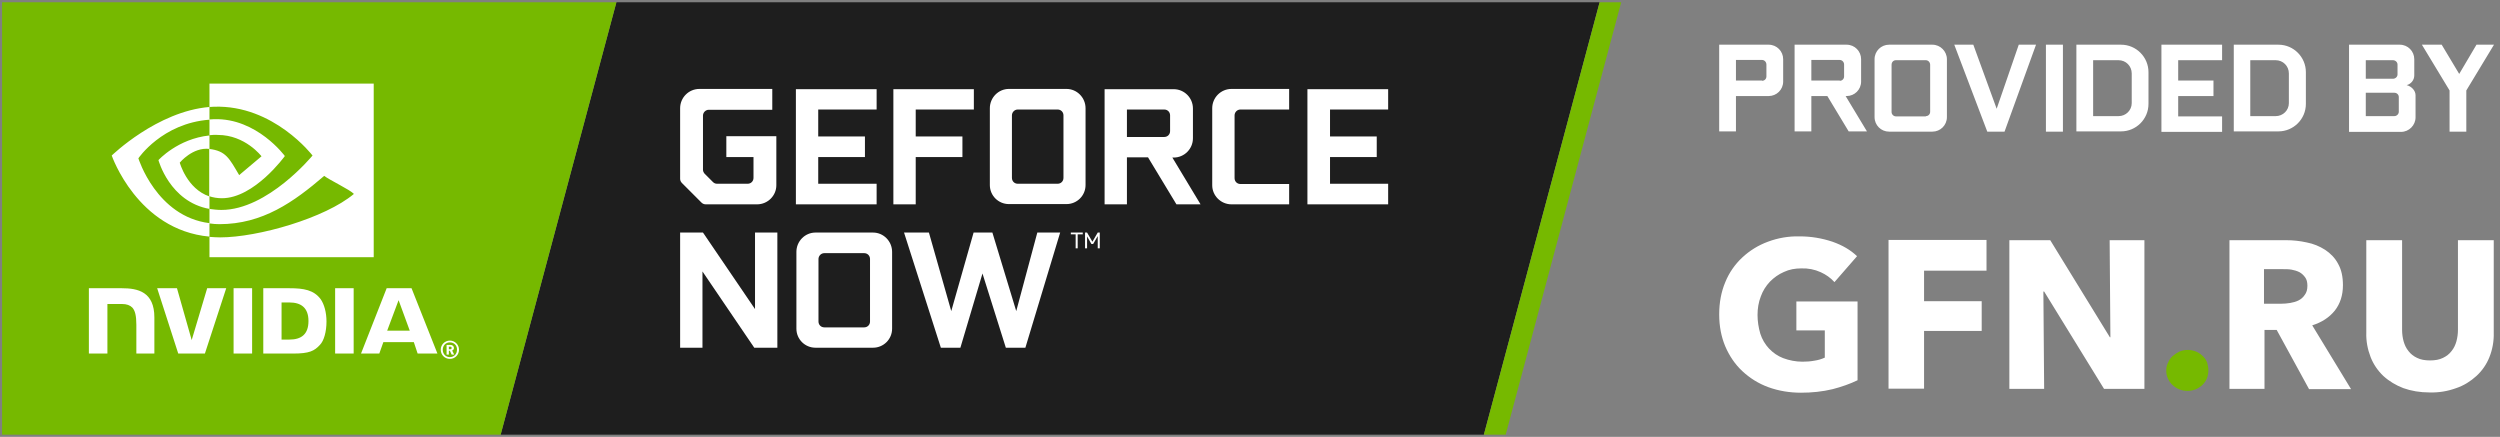 <svg width="412" height="72" viewBox="0 0 412 72" fill="none" xmlns="http://www.w3.org/2000/svg">
<rect x="0" y="0" width="412" height="72" fill="#808080" stroke="none"/>
<g clip-path="url(#clip0)">
<path d="M101.584 0.37L82.507 71.63H244.541L263.618 0.37H101.584Z" fill="#1E1E1E"/>
<path d="M263.619 0.37L244.541 71.63H248.139L267.175 0.37H263.619Z" fill="#76B900"/>
<path d="M0.339 0.37V71.63H82.507L101.584 0.37H0.339Z" fill="#76B900"/>
<path d="M38.494 47.5V58.266H41.548V47.5H38.494ZM14.647 47.5V58.266H17.701V50.097H20.086C20.881 50.097 21.425 50.307 21.801 50.684C22.262 51.186 22.471 52.024 22.471 53.532V58.266H25.441V52.318C25.441 48.086 22.722 47.5 20.086 47.5H14.647ZM43.389 47.5V58.266H48.326C50.962 58.266 51.798 57.847 52.719 56.842C53.388 56.172 53.806 54.663 53.806 52.988C53.806 51.48 53.43 50.139 52.844 49.301C51.715 47.793 50.083 47.5 47.698 47.5H43.389ZM46.401 49.846H47.698C49.581 49.846 50.836 50.684 50.836 52.904C50.836 55.124 49.623 55.962 47.698 55.962H46.401V49.846ZM34.143 47.5L31.591 56.046L29.165 47.5H25.901L29.374 58.266H33.767L37.281 47.5H34.143ZM55.229 58.266H58.283V47.5H55.229V58.266ZM63.722 47.5L59.496 58.266H62.509L63.178 56.381H68.198L68.826 58.266H72.089L67.822 47.5H63.722ZM74.139 59.146C73.302 59.146 72.633 58.476 72.633 57.638C72.633 56.8 73.302 56.13 74.139 56.13C74.976 56.13 75.645 56.8 75.645 57.638C75.645 58.476 74.976 59.146 74.139 59.146ZM74.139 56.423C73.47 56.423 72.968 56.926 72.968 57.638C72.968 58.35 73.47 58.853 74.139 58.853C74.809 58.853 75.311 58.35 75.311 57.638C75.353 56.968 74.85 56.423 74.139 56.423ZM74.432 58.434L74.139 57.806H73.972V58.434H73.595V56.842H74.265C74.6 56.842 74.809 57.093 74.809 57.345C74.809 57.554 74.683 57.722 74.516 57.764L74.85 58.434H74.432ZM74.223 57.135H73.972V57.554H74.223C74.348 57.554 74.432 57.47 74.432 57.345C74.432 57.219 74.348 57.135 74.223 57.135ZM65.688 49.469L67.529 54.496H63.806L65.688 49.469Z" fill="white"/>
<path d="M34.52 22.28V19.683C34.771 19.683 35.022 19.641 35.273 19.641C42.343 19.431 46.945 25.715 46.945 25.715C46.945 25.715 41.925 32.669 36.57 32.669C35.817 32.669 35.105 32.544 34.478 32.334V24.542C37.239 24.877 37.783 26.092 39.415 28.857L43.096 25.757C43.096 25.757 40.419 22.238 35.9 22.238C35.44 22.196 34.98 22.238 34.52 22.28ZM34.52 13.776V17.63C34.771 17.63 35.022 17.588 35.273 17.588C45.105 17.253 51.506 25.631 51.506 25.631C51.506 25.631 44.142 34.597 36.486 34.597C35.775 34.597 35.147 34.513 34.52 34.429V36.817C35.064 36.901 35.608 36.943 36.151 36.943C43.264 36.943 48.41 33.298 53.43 28.983C54.267 29.653 57.656 31.245 58.325 31.957C53.597 35.937 42.511 39.121 36.277 39.121C35.691 39.121 35.105 39.079 34.52 39.037V42.389H61.588V13.776H34.52ZM34.52 32.376V34.429C27.951 33.256 26.111 26.386 26.111 26.386C26.111 26.386 29.29 22.866 34.52 22.322V24.542C31.759 24.207 29.625 26.805 29.625 26.805C29.625 26.805 30.796 31.119 34.52 32.376ZM22.805 26.092C22.805 26.092 26.696 20.311 34.52 19.724V17.63C25.901 18.342 18.413 25.631 18.413 25.631C18.413 25.631 22.638 37.906 34.52 38.995V36.775C25.776 35.686 22.805 26.092 22.805 26.092Z" fill="white"/>
<path d="M115.851 38.325L124.427 50.935V38.325H128.109V57.303H124.302L115.767 44.735V57.303H112.085V38.325H115.851Z" fill="white"/>
<path d="M131.247 41.509C131.247 39.75 132.669 38.325 134.384 38.325H143.881C145.597 38.325 147.019 39.75 147.019 41.509V54.161C147.019 55.92 145.597 57.303 143.881 57.303H134.384C132.669 57.303 131.247 55.92 131.247 54.161V41.509ZM142.417 53.951C142.961 53.951 143.379 53.532 143.379 52.988V42.682C143.379 42.138 142.961 41.719 142.417 41.719H135.849C135.305 41.719 134.886 42.179 134.886 42.682V52.988C134.886 53.532 135.305 53.951 135.849 53.951H142.417Z" fill="white"/>
<path d="M160.449 38.325H163.545L167.477 51.27L170.95 38.325H174.715L168.983 57.303H165.762L161.913 45.07L158.273 57.303H155.052L148.985 38.325H153.085L156.767 51.27L160.449 38.325Z" fill="white"/>
<path d="M178.439 38.325V38.618H177.602V40.923H177.267V38.618H176.472V38.325H178.439ZM180.907 38.325H181.242V40.923H180.907V38.912L180.154 40.21H179.861L179.15 38.954V40.923H178.815V38.325H179.15L180.028 39.833L180.907 38.325Z" fill="white"/>
<path d="M112.085 17.839C112.085 16.08 113.508 14.655 115.265 14.655H127.272V18.091H116.813C116.269 18.091 115.851 18.552 115.851 19.054V27.978C115.851 28.229 115.976 28.48 116.143 28.648L117.482 29.988C117.691 30.198 117.901 30.282 118.193 30.282H123.214C123.758 30.282 124.176 29.863 124.176 29.318V25.883H119.7V22.448H127.941V30.533C127.941 32.251 126.519 33.675 124.762 33.675H116.311C116.06 33.675 115.809 33.591 115.6 33.382L112.378 30.156C112.211 29.988 112.085 29.737 112.085 29.486V17.839Z" fill="white"/>
<path d="M134.844 18.049V22.489H142.542V25.883H134.844V30.282H144.467V33.675H131.163V14.697H144.467V18.049H134.844Z" fill="white"/>
<path d="M150.91 33.675H147.228V14.697H160.491V18.049H150.91V22.489H158.608V25.883H150.91V33.675Z" fill="white"/>
<path d="M163.126 17.839C163.126 16.08 164.549 14.655 166.264 14.655H175.761C177.476 14.655 178.899 16.08 178.899 17.839V30.491C178.899 32.251 177.476 33.633 175.761 33.633H166.264C164.549 33.633 163.126 32.251 163.126 30.491V17.839ZM174.297 30.282C174.841 30.282 175.259 29.863 175.259 29.318V19.012C175.259 18.468 174.841 18.049 174.297 18.049H167.728C167.184 18.049 166.766 18.51 166.766 19.012V29.318C166.766 29.863 167.184 30.282 167.728 30.282H174.297Z" fill="white"/>
<path d="M197.851 33.675H193.876L189.191 25.925H185.718V33.675H182.037V14.697H193.416C195.173 14.697 196.596 16.122 196.596 17.881V22.783C196.596 24.542 195.173 25.967 193.416 25.967H193.207L197.851 33.675ZM185.718 22.573H191.868C192.412 22.573 192.831 22.154 192.831 21.61V19.012C192.831 18.468 192.412 18.049 191.868 18.049H185.718V22.573Z" fill="white"/>
<path d="M212.452 18.049H204.419C203.875 18.049 203.457 18.51 203.457 19.012V29.36C203.457 29.905 203.875 30.324 204.419 30.324H212.452V33.675H202.955C201.198 33.675 199.775 32.251 199.775 30.533V17.839C199.775 16.08 201.198 14.655 202.955 14.655H212.452V18.049Z" fill="white"/>
<path d="M219.188 18.049V22.489H226.886V25.883H219.188V30.282H228.768V33.675H215.464V14.697H228.768V18.049H219.188Z" fill="white"/>
<path d="M283.323 7.366H291.482C292.82 7.366 293.866 8.455 293.866 9.754V13.441C293.866 14.781 292.779 15.828 291.482 15.828H286.085V21.652H283.323V7.366ZM290.394 13.315C290.812 13.315 291.105 12.98 291.105 12.603V10.634C291.105 10.215 290.77 9.88 290.394 9.88H286.085V13.273H290.394V13.315ZM295.749 7.366H304.326C305.664 7.366 306.71 8.455 306.71 9.754V13.441C306.71 14.781 305.623 15.828 304.326 15.828H304.158L307.673 21.652H304.66L301.146 15.828H298.51V21.652H295.749V7.366ZM303.196 13.315C303.614 13.315 303.907 12.98 303.907 12.603V10.634C303.907 10.215 303.573 9.88 303.196 9.88H298.51V13.273H303.196V13.315ZM308.928 19.306V9.754C308.928 8.413 310.015 7.366 311.312 7.366H318.466C319.763 7.366 320.851 8.455 320.851 9.754V19.306C320.851 20.646 319.763 21.694 318.466 21.694H311.312C310.015 21.694 308.928 20.646 308.928 19.306ZM317.379 19.138C317.797 19.138 318.09 18.803 318.09 18.426V10.675C318.09 10.257 317.755 9.921 317.379 9.921H312.442C312.024 9.921 311.731 10.257 311.731 10.675V18.468C311.731 18.845 312.065 19.18 312.442 19.18H317.379V19.138ZM335.536 7.366L330.348 21.694H327.503L322.064 7.366H325.202L329.051 17.923L332.691 7.366H335.536ZM337.168 7.366H339.971V21.694H337.168V7.366ZM342.188 7.366H349.551C352.061 7.366 354.07 9.419 354.07 11.89V17.127C354.07 19.641 352.02 21.652 349.551 21.652H342.188V7.366ZM349.133 19.138C350.346 19.138 351.308 18.174 351.308 17.001V12.1C351.308 10.885 350.346 9.921 349.133 9.921H344.949V19.138H349.133ZM356.203 7.366H366.202V9.921H358.965V13.273H364.78V15.828H358.965V19.18H366.202V21.735H356.203V7.366ZM368.127 7.366H375.49C378 7.366 380.008 9.419 380.008 11.89V17.127C380.008 19.641 377.958 21.652 375.49 21.652H368.127V7.366ZM375.03 19.138C376.243 19.138 377.205 18.174 377.205 17.001V12.1C377.205 10.885 376.243 9.921 375.03 9.921H370.846V19.138H375.03ZM398.082 15.703V19.348C398.082 20.646 396.994 21.735 395.697 21.735H387.121V7.366H395.488C396.827 7.366 397.873 8.455 397.873 9.754V12.435C397.873 13.189 397.329 13.859 396.618 14.027C397.413 14.236 398.082 14.907 398.082 15.703ZM389.882 12.98H394.359C394.777 12.98 395.112 12.645 395.112 12.268V10.634C395.112 10.257 394.777 9.921 394.359 9.921H389.882V12.98ZM395.321 15.996C395.321 15.577 394.986 15.284 394.568 15.284H389.882V19.138H394.568C394.986 19.138 395.321 18.803 395.321 18.426V15.996ZM411.01 7.366L406.449 14.907V21.694H403.688V14.907L399.128 7.366H402.391L405.278 12.184L408.123 7.366H411.01Z" fill="white"/>
<path d="M363.943 61.031C363.943 61.492 363.86 61.953 363.692 62.372C363.525 62.791 363.232 63.168 362.939 63.461C362.604 63.755 362.228 64.006 361.81 64.173C361.391 64.341 360.931 64.425 360.513 64.425C359.592 64.425 358.714 64.09 358.044 63.461C357.71 63.168 357.459 62.791 357.291 62.414C357.082 61.995 356.998 61.534 356.998 61.073C356.998 60.612 357.082 60.194 357.291 59.775C357.459 59.356 357.71 58.979 358.044 58.685C358.379 58.392 358.755 58.141 359.174 57.931C359.801 57.68 360.513 57.596 361.182 57.722C361.851 57.847 362.479 58.141 362.981 58.644C363.316 58.937 363.567 59.314 363.734 59.733C363.86 60.152 363.943 60.571 363.943 61.031Z" fill="#76B900"/>
<path d="M302.025 64.132C300.309 64.55 298.552 64.718 296.795 64.718C294.954 64.718 293.114 64.425 291.398 63.796C289.808 63.21 288.386 62.33 287.131 61.157C285.918 60.026 284.997 58.644 284.328 57.093C283.658 55.502 283.324 53.742 283.324 51.815C283.324 49.846 283.658 48.086 284.328 46.494C284.955 44.944 285.918 43.562 287.131 42.431C288.344 41.3 289.767 40.42 291.356 39.833C293.03 39.205 294.787 38.912 296.586 38.954C298.427 38.954 300.226 39.247 301.983 39.833C303.656 40.42 304.995 41.216 306.041 42.221L302.318 46.494C301.69 45.782 300.895 45.238 300.058 44.861C299.054 44.4 297.967 44.19 296.837 44.232C295.833 44.232 294.871 44.4 293.992 44.819C293.114 45.196 292.36 45.74 291.691 46.411C291.022 47.123 290.52 47.919 290.185 48.84C289.808 49.804 289.641 50.851 289.641 51.899C289.641 52.946 289.808 53.993 290.101 54.999C290.394 55.92 290.896 56.758 291.524 57.429C292.193 58.141 292.988 58.685 293.867 59.02C294.871 59.398 295.958 59.607 297.046 59.607C297.716 59.607 298.343 59.565 299.013 59.44C299.598 59.356 300.184 59.188 300.728 58.937V54.454H296.042V49.678H306.125V62.665C304.912 63.252 303.489 63.755 302.025 64.132ZM317.086 44.609V49.636H326.583V54.538H317.086V64.048H311.229V39.54H327.378V44.609H317.086ZM346.748 64.09L336.875 48.044H336.749L336.875 64.09H331.143V39.582H337.879L347.711 55.585H347.794L347.669 39.582H353.4V64.09H346.748ZM380.511 64.09L375.197 54.37H373.189V64.09H367.416V39.582H376.745C377.917 39.582 379.046 39.708 380.176 39.959C381.264 40.169 382.268 40.587 383.188 41.174C384.067 41.761 384.82 42.515 385.322 43.478C385.866 44.442 386.117 45.615 386.117 46.997C386.117 48.673 385.657 50.055 384.778 51.187C383.858 52.318 382.644 53.114 381.055 53.616L387.456 64.132H380.511V64.09ZM380.26 47.081C380.26 46.494 380.134 46.034 379.883 45.699C379.632 45.363 379.339 45.07 378.963 44.861C378.544 44.651 378.126 44.526 377.666 44.442C377.206 44.358 376.745 44.358 376.285 44.358H373.106V50.055H375.909C376.411 50.055 376.913 50.014 377.415 49.93C377.917 49.846 378.377 49.72 378.795 49.511C379.214 49.301 379.548 49.008 379.799 48.631C380.134 48.212 380.26 47.709 380.26 47.081ZM410.257 58.853C409.797 60.026 409.043 61.115 408.123 61.953C407.161 62.833 406.031 63.545 404.776 63.964C403.395 64.467 401.931 64.718 400.425 64.676C398.793 64.676 397.371 64.425 396.074 63.964C394.861 63.503 393.731 62.833 392.769 61.953C391.849 61.073 391.137 60.026 390.677 58.853C390.175 57.554 389.924 56.214 389.966 54.831V39.582H395.865V54.37C395.865 54.999 395.949 55.669 396.116 56.256C396.283 56.842 396.534 57.387 396.911 57.847C397.287 58.35 397.789 58.727 398.333 58.979C398.919 59.272 399.63 59.398 400.467 59.398C401.304 59.398 402.015 59.272 402.601 58.979C403.144 58.727 403.647 58.35 404.023 57.847C404.4 57.387 404.651 56.842 404.818 56.256C404.985 55.627 405.069 54.999 405.069 54.37V39.582H410.968V54.831C411.01 56.214 410.759 57.596 410.257 58.853Z" fill="white"/>
</g>
<defs>
<clipPath id="clip0">
<rect width="411.568" height="72" fill="white"/>
</clipPath>
</defs>
</svg>
